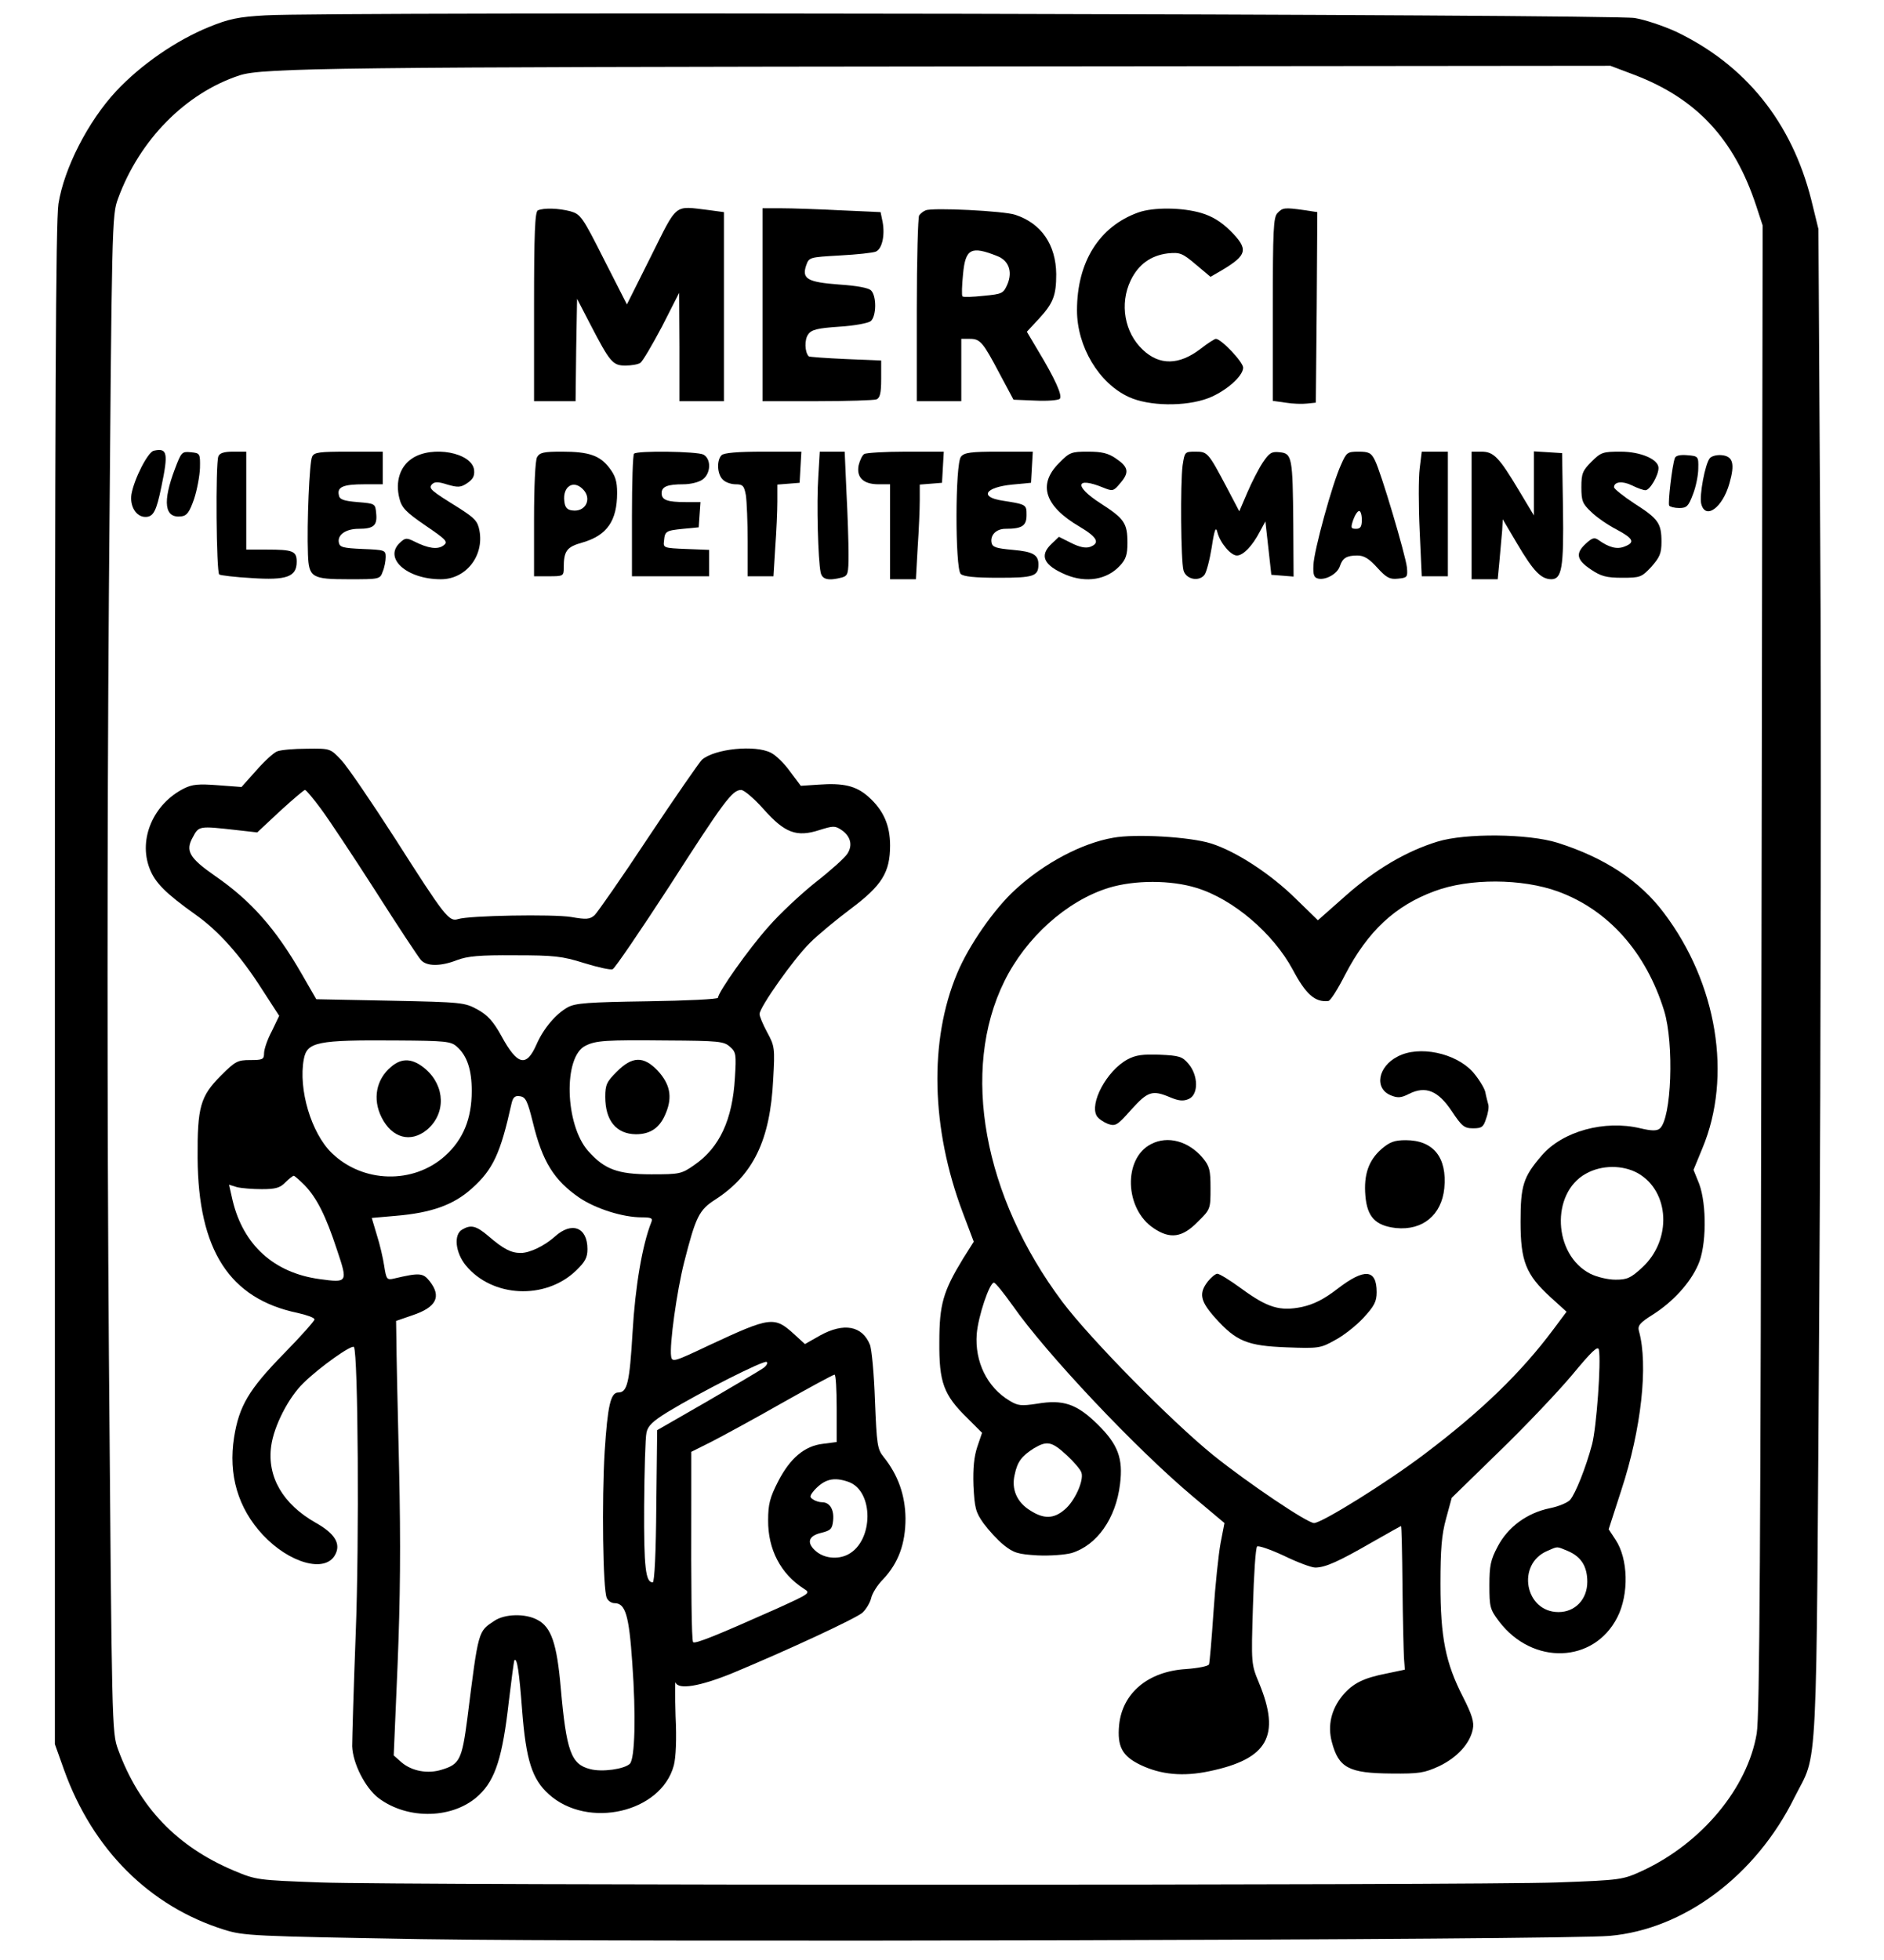 <?xml version="1.0" encoding="UTF-8" standalone="yes"?>
<svg version="1.0" xmlns="http://www.w3.org/2000/svg" width="476pt" height="495pt" viewBox="0 0 635 660" preserveAspectRatio="xMidYMid meet">
  <g transform="translate(0,660) scale(0.1,-0.1)" fill="#000000" stroke="none">
    <path d="M895 6550 c-91 -5 -124 -12 -190 -39 -111 -45 -230 -127 -314 -217
-94 -101 -175 -259 -194 -379 -9 -62 -12 -656 -12 -2635 l0 -2555 31 -87 c96
-267 287 -459 539 -538 67 -21 95 -22 665 -32 682 -11 3850 -3 4005 11 251 22
493 203 623 466 81 162 73 13 84 1695 5 828 7 1974 3 2548 l-6 1042 -24 98
c-66 262 -222 456 -458 568 -40 18 -101 39 -137 45 -72 13 -4412 22 -4615 9z
m4615 -201 c209 -80 335 -216 409 -440 l22 -67 -4 -2503 c-3 -1951 -6 -2520
-16 -2578 -31 -184 -185 -369 -384 -462 -68 -31 -70 -32 -290 -40 -281 -10
-3879 -10 -4167 0 -212 8 -216 8 -292 40 -192 81 -319 214 -390 408 -21 57
-21 75 -31 1336 -6 823 -6 1731 0 2555 10 1260 10 1278 31 1335 72 197 227
355 410 415 77 25 327 28 2534 30 l2086 2 82 -31z"/>
    <path d="M1813 5893 c-10 -4 -13 -78 -13 -324 l0 -319 70 0 70 0 2 173 3 172
44 -85 c67 -129 76 -140 119 -140 20 0 43 4 50 9 8 5 40 60 73 122 l58 114 1
-182 0 -183 75 0 75 0 0 319 0 318 -52 7 c-118 14 -103 26 -194 -156 l-81
-162 -77 151 c-73 145 -79 153 -114 163 -39 10 -88 12 -109 3z"/>
    <path d="M2570 5575 l0 -325 184 0 c101 0 191 3 200 6 12 5 16 21 16 69 l0 62
-120 5 c-66 3 -122 7 -124 9 -14 14 -15 57 -2 74 11 16 31 21 105 26 50 3 98
12 106 19 19 16 20 84 1 103 -9 9 -48 16 -107 20 -107 8 -127 19 -112 64 10
28 10 28 114 34 57 3 112 9 121 13 21 9 31 54 23 99 l-7 34 -135 6 c-75 4
-165 7 -200 7 l-63 0 0 -325z"/>
    <path d="M3120 5893 c-8 -3 -18 -11 -22 -17 -4 -6 -8 -149 -8 -318 l0 -308 75
0 75 0 0 105 0 105 29 0 c35 0 44 -11 101 -119 l46 -86 73 -3 c41 -2 78 1 83
6 10 10 -16 68 -76 167 l-35 59 40 43 c49 53 59 79 59 151 -1 99 -50 171 -138
200 -38 13 -279 25 -302 15z m241 -154 c39 -15 52 -52 35 -94 -14 -32 -17 -34
-81 -40 -36 -4 -68 -5 -71 -2 -3 3 -2 37 2 76 8 85 27 95 115 60z"/>
    <path d="M3837 5886 c-132 -47 -207 -167 -207 -330 0 -122 74 -246 175 -292
67 -31 190 -33 267 -4 58 22 118 74 118 103 0 19 -74 97 -92 97 -4 0 -28 -15
-52 -34 -72 -55 -138 -56 -194 -3 -62 58 -79 155 -41 234 26 54 68 84 125 91
41 4 49 1 94 -37 l50 -42 38 22 c87 52 91 71 28 134 -31 30 -60 48 -97 59 -64
19 -161 20 -212 2z"/>
    <path d="M4306 5884 c-14 -13 -16 -57 -16 -324 l0 -309 43 -6 c24 -4 56 -5 73
-3 l29 3 3 321 2 321 -46 7 c-65 9 -71 8 -88 -10z"/>
    <path d="M518 5083 c-20 -5 -66 -95 -75 -147 -6 -40 16 -76 47 -76 27 0 37 19
54 102 24 115 20 131 -26 121z"/>
    <path d="M590 5023 c-43 -113 -36 -169 22 -161 18 2 27 15 42 58 10 30 19 78
20 105 1 49 0 50 -31 53 -30 3 -32 0 -53 -55z"/>
    <path d="M736 5064 c-10 -25 -7 -392 3 -398 5 -3 54 -9 109 -12 118 -8 152 4
152 55 0 36 -13 41 -101 41 l-69 0 0 165 0 165 -44 0 c-31 0 -46 -5 -50 -16z"/>
    <path d="M1052 5063 c-9 -17 -18 -223 -14 -330 3 -77 13 -83 138 -83 103 0
105 0 114 26 6 14 10 36 10 49 0 23 -3 24 -77 27 -68 3 -78 6 -81 22 -5 26 24
46 67 46 50 0 63 11 59 51 -3 34 -3 34 -63 39 -48 4 -61 9 -63 24 -6 27 15 36
86 36 l62 0 0 55 0 55 -115 0 c-99 0 -116 -2 -123 -17z"/>
    <path d="M1389 5057 c-41 -27 -57 -78 -43 -134 8 -32 21 -46 88 -92 72 -49 77
-55 61 -67 -20 -15 -52 -10 -98 13 -26 13 -31 13 -48 -3 -58 -52 21 -124 137
-124 84 0 146 78 130 164 -6 32 -16 42 -69 76 -95 59 -104 66 -91 80 9 9 21 9
52 -1 35 -10 45 -10 67 5 19 13 25 24 23 44 -7 59 -142 84 -209 39z"/>
    <path d="M1810 5061 c-6 -12 -10 -98 -10 -210 l0 -191 50 0 c48 0 50 1 50 28
0 58 10 71 64 86 82 24 116 73 116 167 0 39 -6 58 -26 84 -32 42 -69 55 -160
55 -62 0 -75 -3 -84 -19z m154 -107 c33 -32 10 -79 -36 -72 -17 2 -24 11 -26
31 -6 49 30 73 62 41z"/>
    <path d="M2137 5073 c-4 -3 -7 -98 -7 -210 l0 -203 130 0 130 0 0 45 0 44 -77
3 c-76 3 -78 4 -75 27 3 33 6 35 65 41 l52 5 3 43 3 42 -50 0 c-62 0 -81 7
-81 30 0 22 19 30 74 30 23 0 52 7 64 16 28 20 30 69 3 84 -21 11 -224 14
-234 3z"/>
    <path d="M2432 5068 c-17 -17 -15 -64 4 -82 8 -9 28 -16 43 -16 25 0 29 -5 35
-37 3 -21 6 -91 6 -155 l0 -118 43 0 44 0 6 98 c4 53 7 123 7 154 l0 57 38 3
37 3 3 53 3 52 -128 0 c-87 0 -133 -4 -141 -12z"/>
    <path d="M2758 4995 c-6 -86 -1 -280 8 -322 5 -24 26 -29 72 -17 20 6 22 12
22 79 0 39 -3 133 -7 208 l-6 137 -42 0 -42 0 -5 -85z"/>
    <path d="M2913 5072 c-7 -4 -15 -22 -19 -38 -8 -41 16 -64 67 -64 l39 0 0
-160 0 -160 43 0 44 0 6 107 c4 58 7 130 7 159 l0 53 38 3 37 3 3 53 3 52
-128 0 c-70 0 -134 -4 -140 -8z"/>
    <path d="M3239 5063 c-20 -23 -20 -376 -1 -395 9 -9 47 -13 128 -13 118 0 134
5 134 45 0 33 -19 43 -86 49 -56 5 -69 9 -72 24 -5 26 16 47 47 47 56 0 71 10
71 46 0 36 0 36 -82 49 -78 12 -58 45 34 54 l63 6 3 53 3 52 -114 0 c-94 0
-117 -3 -128 -17z"/>
    <path d="M3569 5041 c-72 -72 -48 -145 70 -214 59 -35 70 -55 35 -68 -15 -5
-35 -1 -63 13 l-42 21 -24 -23 c-43 -40 -28 -73 48 -105 68 -28 138 -17 182
31 20 21 25 38 25 76 0 67 -10 82 -91 134 -90 58 -84 91 9 53 32 -13 35 -13
58 15 31 36 28 54 -15 83 -26 18 -48 23 -94 23 -56 0 -62 -2 -98 -39z"/>
    <path d="M3986 5034 c-8 -61 -6 -322 3 -354 8 -30 51 -39 70 -16 7 8 18 50 25
93 9 60 14 72 19 52 9 -36 45 -79 66 -79 21 0 52 32 77 80 l19 35 10 -90 10
-90 38 -3 37 -3 -1 178 c-2 224 -4 237 -46 241 -27 3 -35 -2 -57 -35 -14 -21
-37 -66 -52 -101 l-27 -63 -41 78 c-64 121 -66 123 -107 123 -36 0 -36 -1 -43
-46z"/>
    <path d="M4520 5036 c-30 -65 -91 -289 -93 -337 -2 -35 2 -44 17 -47 26 -5 64
17 72 42 9 27 22 36 59 36 22 0 39 -10 67 -41 31 -34 42 -40 70 -37 31 3 33 5
30 38 -5 43 -88 323 -108 361 -12 25 -21 29 -55 29 -38 0 -41 -3 -59 -44z m70
-186 c0 -23 -5 -30 -19 -30 -18 0 -19 3 -10 30 6 17 15 30 20 30 5 0 9 -13 9
-30z"/>
    <path d="M4785 5023 c-4 -31 -4 -126 0 -210 l7 -153 44 0 44 0 0 210 0 210
-44 0 -44 0 -7 -57z"/>
    <path d="M4960 4865 l0 -215 44 0 44 0 6 63 c3 34 7 79 9 101 l2 38 49 -83
c55 -93 80 -118 114 -119 36 0 43 37 40 239 l-3 186 -47 3 -48 3 0 -108 0
-108 -51 85 c-67 112 -85 130 -126 130 l-33 0 0 -215z"/>
    <path d="M5364 5046 c-30 -30 -34 -40 -34 -86 0 -46 4 -56 33 -83 18 -18 56
-44 85 -59 58 -31 64 -44 27 -58 -25 -10 -52 -3 -87 22 -14 10 -21 8 -43 -12
-36 -33 -31 -55 17 -87 34 -23 52 -28 106 -28 61 0 65 2 98 37 28 32 34 45 34
84 0 63 -11 78 -91 129 -38 25 -69 50 -69 55 0 19 29 22 61 6 18 -9 38 -16 45
-16 15 0 44 50 44 75 0 29 -60 55 -128 55 -59 0 -66 -2 -98 -34z"/>
    <path d="M5645 5058 c-9 -24 -24 -152 -19 -160 3 -4 18 -8 34 -8 25 0 31 6 46
46 10 25 18 65 18 87 1 41 0 42 -37 45 -24 2 -39 -1 -42 -10z"/>
    <path d="M5763 5058 c-16 -19 -36 -126 -29 -154 14 -55 72 -13 95 69 19 66 12
91 -25 95 -17 2 -35 -3 -41 -10z"/>
    <path d="M934 4070 c-11 -4 -43 -33 -70 -64 l-50 -56 -80 6 c-65 5 -86 3 -114
-11 -103 -52 -154 -170 -116 -269 18 -48 54 -84 155 -156 78 -55 151 -137 225
-253 l57 -88 -25 -52 c-15 -28 -26 -61 -26 -74 0 -21 -5 -23 -47 -23 -42 0
-50 -4 -98 -52 -70 -70 -80 -106 -79 -278 2 -310 107 -474 337 -522 31 -7 57
-16 57 -22 0 -5 -47 -58 -105 -117 -116 -119 -149 -174 -166 -280 -20 -126 13
-239 97 -329 89 -95 209 -129 243 -68 21 37 1 72 -65 109 -111 63 -164 155
-150 258 9 68 59 165 109 213 55 54 164 131 170 121 14 -23 18 -657 6 -963 -7
-184 -12 -356 -12 -382 2 -58 44 -140 88 -174 100 -76 256 -71 340 10 55 52
79 129 100 315 9 74 17 137 19 139 9 8 16 -39 26 -171 13 -165 33 -230 90
-281 131 -118 378 -62 421 97 7 26 10 89 6 167 -2 69 -2 119 0 113 9 -26 83
-13 191 31 183 76 416 184 439 204 12 11 25 33 29 48 3 16 21 45 40 64 52 55
76 120 76 206 -1 78 -25 146 -74 207 -21 26 -23 42 -29 190 -3 89 -11 174 -17
188 -26 64 -88 75 -168 31 l-51 -29 -36 33 c-67 61 -79 60 -287 -37 -118 -56
-125 -58 -128 -37 -6 37 19 219 44 317 39 153 50 176 105 211 128 83 185 200
195 405 6 105 5 112 -20 158 -14 26 -26 54 -26 62 0 23 116 187 170 240 28 28
90 79 138 115 104 78 132 122 132 213 0 69 -23 120 -74 165 -41 36 -83 46
-167 40 l-60 -4 -36 48 c-19 27 -48 55 -64 63 -53 28 -190 14 -233 -23 -10
-10 -91 -127 -181 -262 -89 -135 -171 -252 -181 -262 -16 -14 -28 -15 -79 -6
-62 10 -344 5 -381 -7 -31 -10 -45 9 -211 269 -81 126 -163 246 -183 267 -37
39 -37 39 -116 38 -43 0 -88 -4 -100 -9z m148 -194 c26 -35 109 -160 184 -277
75 -118 144 -222 152 -231 19 -23 67 -23 123 -1 35 13 75 17 194 16 132 0 160
-3 233 -26 45 -14 89 -24 97 -21 8 4 93 129 190 278 185 288 213 326 243 326
10 0 44 -29 76 -65 71 -80 111 -95 188 -70 45 14 52 15 73 1 32 -21 40 -52 21
-81 -9 -14 -57 -57 -107 -96 -49 -39 -122 -107 -160 -151 -66 -74 -169 -220
-169 -238 0 -5 -107 -10 -237 -12 -200 -3 -243 -6 -269 -20 -40 -22 -82 -71
-106 -126 -34 -77 -64 -70 -118 29 -27 49 -46 70 -80 89 -44 24 -51 25 -294
30 l-250 5 -49 85 c-88 153 -171 247 -293 331 -86 60 -100 84 -74 130 20 38
21 38 146 24 l71 -8 77 72 c43 39 80 71 84 71 4 0 28 -29 54 -64z m458 -801
c34 -30 50 -77 50 -149 0 -94 -29 -164 -90 -219 -107 -96 -277 -92 -382 10
-69 67 -113 215 -94 316 11 58 44 65 312 63 167 -1 184 -3 204 -21z m920 0
c21 -18 22 -26 17 -105 -8 -141 -52 -235 -136 -293 -44 -31 -50 -32 -146 -32
-114 0 -158 17 -213 79 -78 89 -84 317 -9 354 35 18 69 20 273 18 177 -1 194
-3 214 -21z m-664 -255 c32 -132 71 -195 157 -254 55 -37 146 -66 210 -66 33
0 38 -3 32 -17 -30 -76 -54 -215 -63 -371 -10 -170 -18 -202 -48 -202 -26 0
-36 -45 -46 -199 -10 -164 -6 -464 7 -493 4 -10 16 -18 26 -18 37 0 49 -40 60
-200 13 -178 9 -324 -8 -341 -18 -18 -94 -29 -134 -18 -64 16 -80 59 -99 274
-13 149 -32 205 -79 229 -41 22 -109 20 -144 -3 -56 -37 -54 -29 -92 -331 -18
-137 -26 -153 -86 -171 -47 -15 -101 -5 -136 25 l-26 23 13 304 c9 220 11 405
5 669 -5 201 -9 393 -9 428 l-1 63 55 19 c81 27 99 63 58 115 -22 28 -34 29
-119 9 -25 -6 -27 -3 -34 42 -4 27 -15 74 -25 105 l-17 57 80 7 c121 10 196
37 257 92 72 64 97 119 134 286 5 22 12 28 29 25 19 -3 25 -16 43 -88z m-769
-212 c41 -43 71 -102 109 -218 37 -110 36 -111 -59 -98 -154 21 -257 115 -293
265 l-12 53 26 -8 c15 -4 53 -7 84 -7 46 0 62 4 80 23 12 12 25 22 28 22 3 0
20 -15 37 -32z m1544 -617 c-13 -9 -98 -59 -189 -112 l-167 -96 -3 -256 c-1
-154 -6 -257 -12 -257 -24 0 -30 49 -29 257 1 120 4 231 8 248 5 23 21 38 71
69 112 68 324 175 334 169 5 -4 -1 -14 -13 -22z m249 -135 l0 -113 -46 -6
c-62 -7 -111 -48 -152 -128 -27 -53 -33 -76 -33 -129 -1 -98 42 -181 120 -231
24 -15 22 -16 -90 -67 -202 -90 -278 -121 -283 -113 -5 8 -7 178 -6 478 l0
163 68 34 c37 19 144 77 237 130 94 53 173 96 178 96 4 0 7 -51 7 -114z m39
-247 c87 -30 86 -200 -1 -245 -35 -18 -82 -13 -110 13 -30 27 -23 50 20 60 32
8 37 13 40 41 4 37 -11 62 -37 62 -9 0 -23 4 -31 10 -12 7 -11 12 5 31 34 37
65 45 114 28z"/>
    <path d="M1318 3007 c-50 -42 -63 -108 -32 -170 35 -70 98 -87 153 -42 64 54
62 146 -4 204 -43 37 -80 40 -117 8z"/>
    <path d="M2079 2991 c-34 -34 -39 -44 -39 -85 0 -80 37 -125 103 -126 50 0 82
22 102 73 22 54 13 97 -29 142 -47 49 -85 48 -137 -4z"/>
    <path d="M1558 2459 c-30 -17 -23 -78 12 -121 89 -108 267 -117 371 -18 31 30
39 44 39 73 0 74 -53 94 -110 42 -35 -31 -84 -55 -115 -55 -33 0 -59 14 -109
57 -41 35 -59 39 -88 22z"/>
    <path d="M3752 3779 c-105 -18 -232 -85 -329 -174 -71 -64 -158 -189 -197
-283 -95 -226 -88 -523 19 -806 l37 -98 -36 -57 c-67 -110 -80 -154 -80 -281
-1 -136 14 -178 95 -257 l49 -49 -16 -47 c-11 -33 -15 -72 -13 -131 4 -75 7
-89 34 -127 17 -23 47 -56 68 -73 34 -27 48 -31 114 -35 42 -2 93 2 115 8 85
26 149 116 163 232 11 87 -7 134 -75 201 -71 70 -117 85 -205 70 -53 -8 -64
-7 -92 10 -76 45 -118 132 -111 225 5 60 43 173 58 173 5 0 33 -35 63 -77 113
-162 416 -483 608 -644 l106 -89 -13 -67 c-7 -38 -18 -142 -24 -233 -6 -91
-13 -170 -15 -176 -2 -6 -36 -13 -78 -16 -128 -8 -214 -81 -225 -188 -7 -73
10 -105 72 -135 69 -33 144 -40 233 -21 196 41 240 119 167 296 -27 65 -27 65
-21 259 3 106 9 197 14 202 4 4 45 -10 90 -31 45 -22 93 -40 106 -40 34 0 80
21 191 85 53 30 97 55 98 55 2 0 4 -91 5 -202 1 -112 4 -221 5 -242 l3 -40
-62 -13 c-77 -15 -113 -33 -147 -73 -39 -47 -52 -102 -37 -158 23 -87 57 -105
201 -106 93 -1 111 2 161 25 60 29 103 75 113 124 5 24 -2 48 -33 109 -59 115
-76 201 -76 381 0 116 4 166 19 220 l19 70 158 154 c88 85 199 202 247 259 67
81 88 101 91 86 8 -41 -8 -262 -23 -319 -21 -79 -56 -166 -74 -187 -8 -9 -38
-22 -68 -28 -78 -16 -142 -64 -176 -129 -24 -45 -28 -65 -28 -131 0 -73 2 -81
33 -122 113 -148 319 -141 398 14 40 78 37 198 -6 262 l-23 35 43 133 c67 204
91 421 59 535 -5 18 3 28 48 56 67 43 124 105 151 166 29 62 30 204 4 274
l-19 47 30 73 c101 242 50 555 -130 793 -81 108 -200 186 -358 236 -99 31
-311 33 -405 4 -104 -32 -207 -92 -308 -181 l-95 -84 -74 72 c-85 84 -203 161
-287 187 -70 22 -254 33 -329 19z m1499 -181 c170 -62 297 -205 358 -402 34
-111 25 -364 -15 -397 -10 -8 -27 -8 -65 1 -121 29 -263 -10 -333 -92 -62 -72
-71 -101 -71 -223 0 -133 18 -178 101 -254 l54 -49 -44 -59 c-109 -146 -242
-275 -434 -420 -125 -95 -347 -233 -373 -233 -23 0 -223 135 -339 228 -141
114 -414 391 -509 517 -267 356 -344 780 -196 1080 73 148 210 271 351 315 88
27 210 27 297 0 124 -38 258 -153 324 -275 44 -83 75 -111 120 -106 7 0 32 40
57 89 76 146 168 232 301 281 117 44 295 43 416 -1z m269 -949 c108 -61 116
-225 15 -318 -39 -36 -51 -41 -90 -41 -26 0 -63 9 -85 20 -125 64 -134 271
-15 337 53 30 124 30 175 2z m-1925 -950 c24 -22 47 -49 50 -59 9 -27 -23 -97
-57 -125 -36 -31 -70 -32 -115 -3 -45 27 -65 72 -53 121 9 44 24 63 65 89 44
26 60 23 110 -23z m1689 -323 c45 -19 66 -52 66 -104 0 -59 -41 -102 -97 -102
-113 0 -143 161 -38 206 37 16 30 16 69 0z"/>
    <path d="M4711 3042 c-67 -34 -80 -108 -23 -131 22 -9 34 -9 61 5 56 28 98 11
144 -58 34 -51 42 -58 72 -58 29 0 35 4 44 33 7 19 10 40 7 48 -2 8 -7 26 -10
42 -4 15 -23 45 -42 67 -58 64 -181 90 -253 52z"/>
    <path d="M3800 3032 c-70 -38 -129 -149 -103 -191 6 -9 22 -20 37 -26 26 -9
32 -5 79 48 56 62 71 67 132 41 29 -12 44 -13 62 -5 33 15 32 79 -1 118 -21
25 -31 28 -97 31 -58 2 -81 -1 -109 -16z"/>
    <path d="M3880 2747 c-95 -48 -90 -219 9 -284 55 -37 96 -31 147 21 44 43 44
44 44 114 0 61 -3 74 -26 102 -48 57 -118 76 -174 47z"/>
    <path d="M4656 2730 c-43 -38 -60 -86 -54 -157 6 -72 34 -101 103 -109 90 -9
154 44 163 134 10 104 -37 162 -130 162 -38 0 -54 -6 -82 -30z"/>
    <path d="M4071 2284 c-31 -40 -26 -66 25 -123 71 -79 108 -94 241 -99 107 -4
114 -3 162 24 29 15 72 49 96 75 37 40 45 55 45 87 0 78 -41 81 -131 12 -48
-37 -81 -53 -121 -62 -74 -15 -115 -3 -204 62 -38 28 -74 50 -81 50 -6 0 -21
-12 -32 -26z"/>
  </g>
</svg>